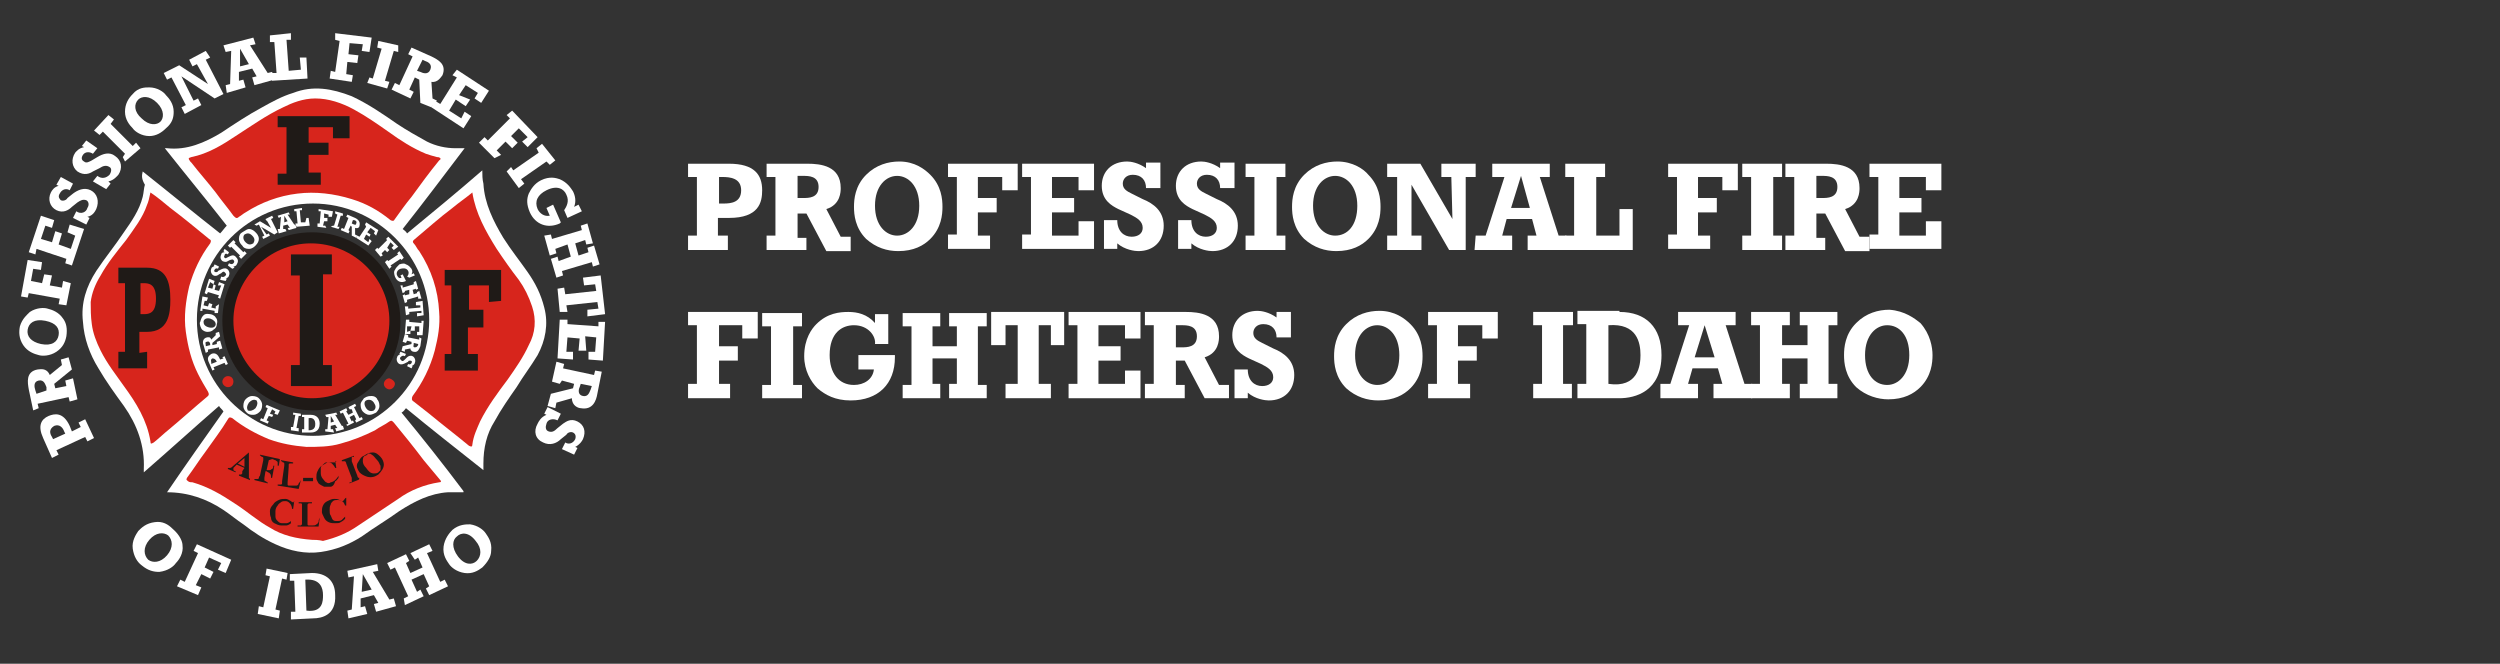 <?xml version="1.0" encoding="utf-8"?>
<!-- Generator: Adobe Illustrator 22.0.1, SVG Export Plug-In . SVG Version: 6.00 Build 0)  -->
<svg version="1.1" id="Layer_1" xmlns="http://www.w3.org/2000/svg" xmlns:xlink="http://www.w3.org/1999/xlink" x="0px" y="0px"
	 viewBox="0 0 226 60" style="enable-background:new 0 0 226 60;" xml:space="preserve">
<rect x="0" y="0" width="226" height="60" fill="#333333" stroke="none"/>
<style type="text/css">
	.st0{fill:#FFFFFF;}
	.st1{fill:#1F1A17;}
	.st2{fill:#D7251C;}
	.st3{enable-background:new    ;}
</style>
<g>
	<path class="st0" d="M12.9,15.5c2.4,1.9,4.7,3.8,7,5.6c0.2-0.2,0.4-0.5,0.6-0.7c-1.8-2.3-3.7-4.6-5.6-7c0.1,0,0.1,0,0.2,0
		c1.8,0.2,3.4-0.5,4.9-1.4c1.2-0.8,2.4-1.6,3.7-2.3c0.9-0.5,1.8-1,2.8-1.3C28.3,7.7,30,8,31.8,8.7c1.5,0.7,2.8,1.6,4.1,2.5
		c0.9,0.6,1.8,1.1,2.7,1.6c0.8,0.4,1.7,0.6,2.6,0.6c0.2,0,0.5,0,0.8,0c-1.9,2.5-3.7,4.9-5.6,7.3c0.1,0.1,0.3,0.2,0.4,0.4
		c2.3-1.9,4.5-3.7,6.8-5.7c0,0.4,0,0.8,0.1,1.2c0.1,1.8,0.9,3.4,1.8,4.9c0.7,1.1,1.5,2.1,2.2,3.1s1.2,2,1.5,3.2
		c0.4,1.5,0.1,3-0.6,4.3c-0.6,1-1.3,1.9-1.9,2.9c-0.7,1-1.4,2-2,3.1c-0.7,1.1-1,2.4-1,3.8c0,0.2,0,0.3,0,0.6c-2.4-1.9-4.7-3.7-7-5.6
		c-0.1,0.1-0.2,0.3-0.4,0.4c1.9,2.3,3.8,4.7,5.6,7.1v0.1c-0.5,0-0.9,0-1.4,0c-1.6,0.1-3,0.8-4.4,1.7c-1.1,0.8-2.3,1.5-3.4,2.3
		c-1.1,0.7-2.3,1.2-3.7,1.4c-1.4,0.2-2.8-0.1-4.1-0.7c-1.1-0.5-2-1.1-2.9-1.8c-0.6-0.4-1.2-0.9-1.8-1.3c-1.5-1-3.2-1.6-5.1-1.6
		c1.7-2.5,3.4-4.9,5.1-7.3c-0.1-0.2-0.3-0.3-0.4-0.5c-2.3,2-4.5,4-6.8,6c0-0.1,0-0.2,0-0.3c0.1-2.1-0.6-4-1.8-5.7
		c-0.8-1.1-1.6-2.2-2.3-3.4c-0.8-1.3-1.3-2.7-1.4-4.2c-0.2-1.7,0.3-3.2,1.2-4.6c0.8-1.2,1.7-2.3,2.5-3.5c0.7-1,1.4-2,1.7-3.2
		c0.1-0.4,0.1-0.8,0.2-1.1C12.8,16.2,12.8,15.9,12.9,15.5z M28.3,18.4c-5.8,0-10.5,4.7-10.5,10.5s4.7,10.5,10.5,10.5
		s10.5-4.7,10.5-10.5C38.8,23.2,34.1,18.4,28.3,18.4z"/>
	<path class="st1" d="M20.1,29c0-4.4,3.6-8,8.1-8c4.4,0,8,3.6,8,8.1c0,4.4-3.6,8-8,8C23.7,37,20.1,33.4,20.1,29z"/>
	<path class="st2" d="M35.7,34.7c0,0.2-0.2,0.5-0.5,0.5c-0.2,0-0.5-0.2-0.5-0.5c0-0.2,0.2-0.5,0.5-0.5
		C35.5,34.3,35.7,34.5,35.7,34.7z"/>
	<path class="st2" d="M20.6,35c-0.2,0-0.5-0.2-0.5-0.5c0-0.2,0.2-0.5,0.5-0.5s0.5,0.2,0.5,0.5S20.9,35,20.6,35z"/>
	<path class="st2" d="M28.2,48.8c-1.4-0.1-2.7-0.4-3.8-1.1c-1.1-0.6-2.1-1.5-3.2-2.2c-1.2-0.8-2.4-1.5-3.8-1.9c-0.1,0-0.3,0-0.4-0.1
		s-0.2-0.1-0.1-0.3c0.6-0.8,1.1-1.6,1.7-2.4c0.7-1,1.4-1.9,2-2.9c0.1-0.2,0.2-0.2,0.4-0.1c1,0.8,2.1,1.4,3.3,1.9
		c1.1,0.4,2.2,0.6,3.4,0.7c1,0,2.1,0,3.1-0.3c1.1-0.3,2.1-0.7,3.1-1.2c0.4-0.3,0.9-0.5,1.3-0.8c0.2-0.1,0.2-0.1,0.4,0.1
		c0.9,1.1,1.8,2.2,2.7,3.4c0.5,0.6,1,1.2,1.5,1.8c0.1,0.1,0.1,0.2-0.1,0.2c-1.3,0.2-2.6,0.7-3.7,1.5c-1.2,0.8-2.4,1.6-3.6,2.4
		c-1,0.7-2,1.1-3.2,1.4C28.8,48.8,28.4,48.8,28.2,48.8z"/>
	<path class="st2" d="M28.5,8.9c1.2,0,2.4,0.4,3.5,1c1.1,0.6,2.1,1.3,3.1,2c1.1,0.8,2.2,1.5,3.4,2c0.3,0.1,0.6,0.2,1,0.3
		c0.1,0,0.2,0,0.3,0.1s-0.1,0.2-0.1,0.2c-0.9,1.1-1.7,2.2-2.5,3.3c-0.5,0.6-1,1.3-1.5,2c-0.1,0.2-0.2,0.2-0.4,0.1
		c-1.1-0.9-2.2-1.5-3.5-1.9c-1.6-0.5-3.3-0.7-4.9-0.5c-1.7,0.2-3.3,0.8-4.7,1.7c-0.2,0.1-0.4,0.3-0.6,0.4c-0.2,0.2-0.3,0.1-0.5-0.1
		c-0.5-0.7-1.1-1.4-1.6-2.1c-0.7-0.9-1.5-1.8-2.2-2.7l-0.1-0.1c-0.2-0.3-0.2-0.3,0.1-0.4c1.5-0.3,2.8-1.1,4-1.9
		c1.4-0.9,2.8-1.9,4.3-2.6C26.4,9.3,27.4,8.9,28.5,8.9z"/>
	<path class="st2" d="M42.7,17.4c0.3,1.9,1.2,3.5,2.2,5.1c0.6,0.9,1.3,1.9,2,2.8c0.5,0.7,0.9,1.5,1.2,2.4c0.4,1.2,0.3,2.4-0.3,3.5
		c-0.5,1.1-1.2,2.1-1.9,3.1c-0.9,1.2-1.8,2.4-2.5,3.8c-0.3,0.7-0.6,1.3-0.7,2.1c0,0.2-0.1,0.2-0.3,0.1c-1.2-1-2.4-1.9-3.6-2.9
		c-0.5-0.4-0.9-0.7-1.4-1.1c-0.2-0.1-0.2-0.3-0.1-0.5c0.9-1.2,1.6-2.6,2-4.1c0.3-1.2,0.5-2.3,0.4-3.5c-0.1-2-0.7-3.8-1.8-5.5
		c-0.2-0.2-0.3-0.5-0.5-0.7c-0.1-0.1-0.1-0.2,0-0.3c1.2-1,2.3-2,3.5-2.9C41.5,18.3,42.1,17.9,42.7,17.4z"/>
	<path class="st2" d="M13.6,17.4c0.6,0.4,1.2,0.9,1.8,1.4c1.2,0.9,2.4,1.9,3.5,2.8c0.2,0.1,0.2,0.2,0.1,0.4
		c-0.9,1.2-1.5,2.5-1.9,3.9c-0.3,1.3-0.5,2.7-0.3,4.1s0.5,2.6,1.1,3.8c0.3,0.6,0.6,1.1,0.9,1.6c0.1,0.2,0.1,0.3,0,0.4
		c-1.2,1-2.3,2-3.5,3c-0.5,0.4-0.9,0.8-1.4,1.2c-0.2,0.1-0.3,0.2-0.3-0.1c-0.3-1.9-1.3-3.5-2.4-5c-0.7-1-1.5-2-2.1-3.2
		c-0.4-0.8-0.7-1.6-0.8-2.4c-0.1-0.7-0.1-1.4-0.1-2c0.1-0.8,0.4-1.6,0.9-2.4c0.6-1.1,1.5-2.2,2.3-3.2c0.7-1,1.5-2,1.9-3.2
		C13.4,18.3,13.5,17.9,13.6,17.4z"/>
	<path class="st2" d="M21.1,29c0-3.8,3.2-7,7-7c3.9,0,7.1,3.2,7.1,7c0,3.9-3.2,7-7,7S21.1,32.8,21.1,29z"/>
	<path class="st1" d="M26.3,33h0.8v-8.1h-0.8V23H30v1.8h-0.8V33H30v1.9h-3.7V33z"/>
	<g>
		<g>
			<path class="st0" d="M7.1,38.2l0.6-0.3l0.8,1.7l-0.6,0.3l-0.2-0.4l-2.6,1.2l0.2,0.4l-0.6,0.3l-0.8-1.8c-0.5-1.1-0.2-1.7,0.5-2
				c0.5-0.2,1.3-0.4,1.9,0.9L6.5,39l0.8-0.4L7.1,38.2z M5.9,39.2L5.8,39c-0.1-0.3-0.4-0.7-0.9-0.5c-0.5,0.3-0.4,0.7-0.2,1l0.1,0.2
				L5.9,39.2z"/>
			<path class="st0" d="M5.9,34.4l0.7-0.2L7,36.1l-0.7,0.2l-0.1-0.4l-2.8,0.6l0.1,0.4L3,37.1l-0.4-1.9c-0.1-0.6-0.3-1.6,0.8-1.8
				c0.2,0,0.8-0.2,1.1,0.5L5.6,33l-0.1-0.5l0.7-0.2l0.3,1.1l-1.6,1.3L5,35.1l1-0.2L5.9,34.4z M4.2,35.3V35c-0.1-0.2-0.2-0.7-0.7-0.6
				C3,34.5,3.1,35,3.2,35.3l0.1,0.3L4.2,35.3z"/>
			<path class="st0" d="M37.4,8.3l-0.3,0.6l-1.7-0.8l0.3-0.6l0.4,0.2l1.2-2.6l-0.4-0.2l0.3-0.6L39,5.1c0.6,0.3,1.4,0.7,1,1.7
				c-0.1,0.1-0.4,0.7-1,0.6l0.1,1.5l0.4,0.2L39,9.7l-1-0.4l-0.1-2.1L37.5,7L37,8.1L37.4,8.3z M37.7,6.4L38,6.5
				c0.2,0.1,0.7,0.3,0.9-0.2s-0.2-0.7-0.5-0.8l-0.2-0.1L37.7,6.4z"/>
			<path class="st0" d="M6.4,25.6l-0.4,2l-0.7-0.1L5.4,27l-2.8-0.5l-0.1,0.4l-0.6-0.1l0.6-3.3l1.3,0.2l-0.1,0.7L3,24.3l-0.2,1.1
				l1,0.2L4,24.8l0.7,0.1l-0.2,0.9L5.6,26l0.1-0.6L6.4,25.6z"/>
			<path class="st0" d="M31.8,7.4l-2-0.3l0.1-0.7l0.4,0.1l0.4-2.8l-0.4-0.1V3l3.3,0.4l-0.2,1.3l-0.7-0.1L32.8,4l-1.2-0.1l-0.1,1
				L32.4,5l-0.1,0.7l-0.9-0.1l-0.1,1.1l0.6,0.1L31.8,7.4z"/>
			<path class="st0" d="M6.1,21l0.2-0.7l1.3,0.4L6.5,24l-0.6-0.2L6,23.4l-2.7-0.9L3.2,23l-0.6-0.2l1.1-3.3l1.2,0.4l-0.2,0.7
				l-0.6-0.2l-0.4,1.2l1,0.3l0.3-1l0.6,0.2l-0.3,1l1.1,0.4l0.4-1.2L6.1,21z"/>
			<path class="st0" d="M42,10.1l0.6,0.4l-0.7,1.1L39,9.7l0.3-0.6l0.5,0.3L41.3,7l-0.4-0.2l0.4-0.5l2.9,1.9l-0.7,1.1l-0.6-0.4
				l0.3-0.5l-1.1-0.7l-0.6,0.9l1,0.4l-0.4,0.6L41.2,9l-0.6,1l1.1,0.7L42,10.1z"/>
			<path class="st0" d="M8.4,16.4l0.4-0.5c0.4,0.3,0.8,0.2,1.1-0.1c0.2-0.3,0.2-0.6,0-0.7C9.6,14.9,9.3,15,9,15.2l-0.6,0.3
				c-0.3,0.2-0.8,0.4-1.4,0c-0.5-0.4-0.6-1.1-0.2-1.7c0.1-0.1,0.3-0.4,0.8-0.5l-0.2-0.1l0.4-0.5l1,0.7l-0.4,0.5
				c-0.3-0.2-0.7-0.2-0.9,0.1c-0.2,0.3-0.1,0.5,0.1,0.6c0.2,0.2,0.5,0,0.7-0.1l0.5-0.3c0.5-0.3,1.1-0.5,1.6-0.1
				c0.6,0.4,0.7,1.1,0.3,1.7c-0.1,0.1-0.4,0.5-0.9,0.6l0.2,0.2l-0.4,0.5L8.4,16.4z"/>
			<path class="st0" d="M6.6,19.7l0.3-0.6c0.4,0.3,0.9,0.1,1-0.3c0.2-0.3,0.1-0.6-0.1-0.7c-0.3-0.1-0.5,0-0.8,0.2l-0.5,0.4
				C6.2,19,5.7,19.3,5.1,19s-0.8-1-0.5-1.6c0.1-0.2,0.3-0.5,0.7-0.6l-0.2-0.1L5.5,16l1.1,0.6l-0.3,0.6C6,17,5.6,17.1,5.4,17.5
				c-0.2,0.3,0,0.5,0.1,0.6c0.2,0.1,0.5,0,0.6-0.2l0.5-0.4c0.4-0.3,1-0.6,1.6-0.3c0.6,0.3,0.8,1,0.5,1.7c-0.1,0.2-0.3,0.6-0.8,0.7
				l0.2,0.1l-0.3,0.6L6.6,19.7z"/>
			<path class="st0" d="M11.1,14.2l0.2-0.3l-2-2L9,12.2l-0.5-0.4l1.3-1.4l0.5,0.4L10,11.2l2,2l0.3-0.3l0.4,0.5l-1.4,1.2L11.1,14.2z"
				/>
			<path class="st0" d="M33.4,7l0.3,0.1l0.8-2.7l-0.4-0.1l0.1-0.6L36,4.1v0.6l-0.4-0.1l-0.8,2.7l0.4,0.1L35,8l-1.8-0.5L33.4,7z"/>
			<path class="st0" d="M44.7,14.3l-1.4-1.4l0.5-0.5l0.3,0.3l2-2l-0.3-0.3l0.5-0.4l2.3,2.4l-0.9,0.9l-0.5-0.5l0.5-0.4l-0.8-0.8
				l-0.7,0.7l0.6,0.6l-0.5,0.5l-0.6-0.6l-0.8,0.8l0.4,0.4L44.7,14.3z"/>
			<path class="st0" d="M46.2,15.1l0.2,0.3l2.3-1.6l-0.2-0.4L49,13l1.2,1.5l-0.5,0.4l-0.3-0.3l-2.3,1.6l0.3,0.4L46.9,17l-1.1-1.5
				L46.2,15.1z"/>
			<path class="st0" d="M13.5,7.9c0.7,0,1.3,0.4,1.5,0.7c0.3,0.3,0.7,0.8,0.7,1.5c0,0.5-0.1,1-0.7,1.5c-0.4,0.4-0.9,0.7-1.5,0.7
				c-0.7,0-1.3-0.4-1.5-0.7c-0.3-0.3-0.7-0.8-0.7-1.5s0.3-1.2,0.7-1.6C12.5,7.9,13.1,7.9,13.5,7.9z M14.2,9.3
				c-0.7-0.7-1.4-0.6-1.7-0.3c-0.4,0.4-0.4,1.1,0.3,1.7c0.7,0.7,1.4,0.6,1.7,0.3S14.9,10,14.2,9.3z"/>
			<path class="st0" d="M2.7,28.2c0.6-0.4,1.3-0.4,1.6-0.3c0.4,0.1,1,0.3,1.4,0.9C6,29.2,6.1,29.7,6,30.4c-0.1,0.5-0.3,1-0.9,1.4
				c-0.6,0.4-1.3,0.4-1.6,0.3c-0.4-0.1-1-0.3-1.4-0.9S1.7,30,1.8,29.5C2,28.8,2.5,28.4,2.7,28.2z M4.1,29c-1-0.2-1.5,0.2-1.6,0.8
				s0.3,1.1,1.2,1.3c1,0.2,1.5-0.2,1.6-0.8C5.4,29.7,5.1,29.2,4.1,29z"/>
			<path class="st0" d="M17.5,9.1l0.4-0.2l0.3,0.6l-1.5,0.8l-0.3-0.6l0.4-0.2L15.5,7l-0.4,0.2l-0.3-0.6l1.4-0.7l2.6,1.7l-1-1.8
				L17.4,6l-0.3-0.6l1.5-0.8L19,5.2l-0.4,0.2l1.6,3.1l-0.8,0.4l-3-2L17.5,9.1z"/>
			<path class="st0" d="M20.4,7.7l0.4-0.1l0.1-3l-0.5,0.1l-0.2-0.6l2.7-0.7L23.1,4l-0.5,0.1l1.6,2.5l0.4-0.1l0.2,0.7L23,7.7L22.8,7
				l0.4-0.1l-0.4-0.7l-1.2,0.3v0.8L22,7.2l0.2,0.7l-1.7,0.5L20.4,7.7z M22.5,5.8l-0.8-1.4V6L22.5,5.8z"/>
			<path class="st0" d="M27.1,5.2h0.6l0.1,1.9l-3.2,0.2l-0.1-0.7H25l-0.2-2.8h-0.4V3.2L26.3,3v0.6h-0.4l0.2,2.8l1.1-0.1L27.1,5.2z"
				/>
			<path class="st0" d="M51.2,17.6c-0.2-0.5-0.8-0.9-1.8-0.4c-0.8,0.4-1.1,1-0.8,1.7c0.2,0.4,0.6,0.7,1.1,0.6l-0.3-0.7l0.6-0.3
				l0.7,1.6l-0.1,0.1c-1.1,0.5-2.2,0.1-2.7-1c-0.3-0.7-0.3-1.2-0.1-1.7c0.2-0.4,0.5-0.9,1.1-1.2c0.8-0.4,1.4-0.2,1.7-0.1
				c0.7,0.3,1,0.8,1.2,1.1c0.2,0.4,0.3,0.9,0.1,1.4l0.4-0.2l0.3,0.6l-1.3,0.6L51,19C51.2,18.7,51.5,18.2,51.2,17.6z"/>
			<path class="st0" d="M49.8,21.2l0.1,0.4l2.7-0.8l-0.1-0.4l0.6-0.2l0.5,1.8L53,22.1l-0.1-0.4L52,22l0.3,1.1l0.9-0.3l-0.1-0.4
				l0.6-0.2l0.5,1.7l-0.6,0.2l-0.1-0.4l-2.7,0.8l0.1,0.4l-0.6,0.2l-0.5-1.7l0.6-0.2l0.1,0.4l1.1-0.4l-0.3-1.1l-1.1,0.4l0.1,0.4
				l-0.6,0.2l-0.5-1.8L49.8,21.2z"/>
			<path class="st0" d="M50.6,28.2l-0.2-2.1L51,26l0.1,0.6l2.8-0.3l-0.1-0.6l-1,0.1l-0.1-0.7l1.6-0.2l0.4,3.5l-1.6,0.2V28l1-0.1
				L54,27.3l-2.8,0.3l0.1,0.6L50.6,28.2z"/>
			<path class="st0" d="M51.8,31.8v0.7l-1.4-0.1l0.2-3.5h0.7v0.4l2.8,0.2v-0.4h0.6l-0.2,3.5l-1.3-0.1v-0.7h0.6l0.1-1.3l-1-0.1
				l0.1,1.3h-0.7l0.1-1.1l-1.1-0.1l-0.1,1.3C51.2,31.8,51.8,31.8,51.8,31.8z"/>
			<path class="st0" d="M50.6,34.7l-0.7-0.2l0.4-1.8l0.7,0.2l-0.1,0.4l2.8,0.6l0.1-0.4l0.6,0.1l-0.4,2c-0.1,0.6-0.4,1.5-1.5,1.3
				c-0.2,0-0.8-0.2-0.8-0.9l-1.4,0.4l-0.1,0.5l-0.7-0.2l0.3-1.1l2-0.5l0.1-0.4l-1.1-0.3L50.6,34.7z M52.5,34.7L52.4,35
				c-0.1,0.2-0.2,0.7,0.3,0.8s0.6-0.4,0.7-0.6l0.1-0.3L52.5,34.7z"/>
			<path class="st0" d="M50.7,37.4L50.4,38c-0.4-0.2-0.9-0.1-1,0.3c-0.1,0.3-0.1,0.6,0.2,0.7c0.3,0.1,0.5,0,0.8-0.3l0.5-0.4
				c0.3-0.2,0.7-0.5,1.3-0.2s0.8,0.9,0.5,1.6c-0.1,0.2-0.3,0.5-0.7,0.7l0.2,0.1l-0.3,0.6l-1.1-0.5l0.3-0.6c0.3,0.2,0.7,0.1,0.9-0.3
				c0.1-0.3,0-0.5-0.2-0.6s-0.5,0-0.6,0.2l-0.5,0.4c-0.4,0.4-1,0.6-1.6,0.3c-0.7-0.3-0.9-1-0.5-1.7c0.1-0.2,0.3-0.6,0.8-0.8
				l-0.2-0.1l0.3-0.6L50.7,37.4z"/>
		</g>
		<g>
			<path class="st0" d="M16.5,49.3c0.1,0.7-0.3,1.3-0.6,1.6c-0.2,0.3-0.7,0.7-1.5,0.8c-0.5,0-1-0.1-1.6-0.6
				c-0.4-0.3-0.7-0.8-0.8-1.5s0.3-1.3,0.5-1.6c0.3-0.3,0.7-0.7,1.5-0.8c0.7-0.1,1.2,0.2,1.6,0.6C16.3,48.4,16.5,49,16.5,49.3z
				 M15.1,50.2c0.6-0.7,0.5-1.4,0.1-1.8c-0.4-0.3-1.1-0.3-1.7,0.4c-0.6,0.7-0.5,1.4-0.1,1.8C13.8,50.9,14.5,50.9,15.1,50.2z"/>
			<path class="st0" d="M17.9,53.8L16,53l0.3-0.6l0.4,0.2l1.2-2.6l-0.4-0.2l0.3-0.6l3.1,1.4l-0.5,1.2l-0.7-0.3l0.3-0.6l-1.1-0.5
				l-0.4,0.9l0.8,0.4L19,52.3l-0.8-0.4l-0.5,1l0.5,0.2L17.9,53.8z"/>
			<path class="st0" d="M23.4,54.8l0.4,0.1l0.6-2.8L24,52l0.1-0.6l1.9,0.4l-0.1,0.6l-0.4-0.1l-0.6,2.8l0.4,0.1l-0.1,0.7l-1.9-0.4
				L23.4,54.8z"/>
			<path class="st0" d="M28.2,51.8c1.3,0,2.1,0.7,2.1,2c0.1,1.8-1.2,2.1-2,2.1l-2,0.1v-0.7h0.4l-0.1-2.8h-0.4v-0.6L28.2,51.8z
				 M29.2,53.8c0-0.6-0.2-1.5-1.6-1.4l0.1,2.8C29.2,55.4,29.2,54.3,29.2,53.8z"/>
			<path class="st0" d="M31.4,55.2l0.4-0.1l0.2-3l-0.5,0.1l-0.1-0.6l2.7-0.6l0.1,0.6l-0.5,0.1l1.5,2.5l0.4-0.1l0.2,0.7L34,55.3
				l-0.2-0.7l0.4-0.1l-0.4-0.7l-1.2,0.3v0.8l0.4-0.1l0.2,0.7l-1.7,0.4L31.4,55.2z M33.6,53.3l-0.8-1.4l-0.1,1.6L33.6,53.3z"/>
			<path class="st0" d="M36.5,54.1l0.4-0.2l-1.2-2.6l-0.4,0.2L35,50.9l1.7-0.8l0.3,0.6l-0.3,0.2l0.4,0.9l1.1-0.5l-0.4-0.9l-0.3,0.2
				L37.1,50l1.7-0.8l0.3,0.6L38.6,50l1.2,2.6l0.4-0.2l0.3,0.6l-1.7,0.8l-0.3-0.6l0.3-0.2l-0.5-1.1l-1.1,0.5l0.5,1.1l0.3-0.2l0.3,0.6
				l-1.7,0.8L36.5,54.1z"/>
			<path class="st0" d="M42.5,47.4c0.7,0.1,1.2,0.5,1.4,0.8s0.6,0.8,0.5,1.6c0,0.5-0.3,1-0.8,1.5c-0.4,0.3-0.9,0.6-1.6,0.5
				c-0.7-0.1-1.2-0.5-1.4-0.8s-0.6-0.8-0.5-1.6c0.1-0.7,0.5-1.2,0.8-1.5C41.5,47.4,42.1,47.4,42.5,47.4z M43,48.9
				c-0.6-0.8-1.3-0.8-1.7-0.4c-0.4,0.3-0.5,1,0.1,1.8s1.3,0.8,1.7,0.4C43.5,50.3,43.6,49.6,43,48.9z"/>
		</g>
	</g>
	<g>
		<g>
			<g>
				<path class="st0" d="M20.1,32.3l0.2-0.1l0.3,0.7L20.4,33l-0.1-0.2l-1,0.4l0.1,0.2l-0.2,0.1l-0.3-0.7c-0.2-0.4-0.1-0.6,0.2-0.8
					c0.2-0.1,0.5-0.1,0.7,0.3l0.1,0.2l0.3-0.1L20.1,32.3z M19.6,32.7L19.6,32.7c-0.1-0.2-0.2-0.3-0.4-0.3c-0.2,0.1-0.1,0.3-0.1,0.4
					v0.1L19.6,32.7z"/>
				<path class="st0" d="M19.6,30.9l0.3-0.1l0.2,0.7l-0.3,0.1v-0.2l-1,0.2v0.2l-0.2,0.1l-0.2-0.7c-0.1-0.2-0.1-0.6,0.3-0.7
					c0.1,0,0.3-0.1,0.4,0.2l0.4-0.4v-0.2l0.3-0.1l0.1,0.4L19.2,31v0.2l0.4-0.1V30.9z M19,31.2v-0.1c0-0.1-0.1-0.3-0.3-0.2
					c-0.2,0-0.1,0.2-0.1,0.3v0.1L19,31.2z"/>
				<path class="st0" d="M31.6,20.9l-0.1,0.2l-0.7-0.3l0.1-0.2l0.2,0.1l0.4-1l-0.2-0.1l0.1-0.2l0.7,0.3c0.2,0.1,0.5,0.3,0.4,0.7
					c0,0.1-0.1,0.3-0.4,0.2v0.6l0.2,0.1l-0.1,0.2l-0.4-0.2v-0.8l-0.1-0.1l-0.2,0.4L31.6,20.9z M31.8,20.2L31.8,20.2
					c0.2,0.1,0.4,0.2,0.4,0c0.1-0.2-0.1-0.3-0.2-0.3h-0.1L31.8,20.2z"/>
				<path class="st0" d="M19.8,27.5l-0.1,0.8h-0.3v-0.2l-1.1-0.2v0.2h-0.2l0.2-1.3l0.5,0.1l-0.1,0.3h-0.2l-0.1,0.4l0.4,0.1l0.1-0.3
					l0.3,0.1l-0.1,0.3l0.4,0.1v-0.2L19.8,27.5z"/>
				<path class="st0" d="M29.5,20.6l-0.8-0.1v-0.3h0.2l0.1-1.1h-0.2v-0.2l1.3,0.2L30,19.6h-0.3v-0.2l-0.4-0.1v0.4h0.3V20h-0.3
					l-0.1,0.4h0.2L29.5,20.6z"/>
				<path class="st0" d="M19.7,25.8l0.1-0.3l0.5,0.2L19.9,27l-0.2-0.1l0.1-0.2l-1-0.3l-0.1,0.2l-0.2-0.1l0.4-1.3l0.5,0.2l-0.1,0.3
					L19,25.5L18.8,26l0.4,0.1l0.1-0.4l0.2,0.1l-0.1,0.4l0.4,0.1l0.2-0.5L19.7,25.8z"/>
				<path class="st0" d="M33.4,21.6l0.2,0.2l-0.3,0.4l-1.1-0.7l0.1-0.2l0.2,0.1l0.6-0.9L33,20.3l0.1-0.2l1.1,0.7L34,21.3l-0.2-0.2
					l0.1-0.2l-0.4-0.3L33.2,21l0.3,0.2l-0.1,0.2l-0.3-0.2l-0.2,0.4l0.4,0.3L33.4,21.6z"/>
				<path class="st0" d="M20.6,24l0.1-0.2c0.2,0.1,0.3,0.1,0.4,0s0.1-0.2,0-0.3c-0.1-0.1-0.2,0-0.3,0l-0.2,0.1
					c-0.1,0.1-0.3,0.1-0.5,0c-0.2-0.2-0.2-0.4-0.1-0.6c0-0.1,0.1-0.2,0.3-0.2l-0.1-0.1l0.1-0.2l0.4,0.3L20.6,23
					c-0.1-0.1-0.3-0.1-0.3,0.1c-0.1,0.1,0,0.2,0,0.2c0.1,0.1,0.2,0,0.2,0l0.2-0.1c0.2-0.1,0.4-0.2,0.6,0s0.3,0.4,0.1,0.7
					c0,0.1-0.2,0.2-0.3,0.2l0.1,0.1L21,24.3L20.6,24z"/>
				<path class="st0" d="M19.9,25.3L20,25c0.2,0.1,0.3,0,0.4-0.1s0-0.2-0.1-0.3c-0.1-0.1-0.2,0-0.3,0.1l-0.2,0.1
					c-0.1,0.1-0.3,0.2-0.5,0.1s-0.3-0.4-0.2-0.6c0-0.1,0.1-0.2,0.3-0.2h-0.1l0.1-0.2l0.4,0.2l-0.1,0.2c-0.1-0.1-0.3,0-0.3,0.1
					c-0.1,0.1,0,0.2,0.1,0.2s0.2,0,0.2-0.1l0.2-0.1c0.2-0.1,0.4-0.2,0.6-0.1s0.3,0.4,0.2,0.6c0,0.1-0.1,0.2-0.3,0.3h0.1l-0.1,0.2
					L19.9,25.3z"/>
				<path class="st0" d="M21.6,23.2l0.1-0.1l-0.8-0.8l-0.1,0.1l-0.2-0.2l0.5-0.5l0.2,0.2L21.2,22l0.8,0.8l0.1-0.1l0.2,0.2l-0.5,0.5
					L21.6,23.2z"/>
				<path class="st0" d="M30.1,20.4h0.1l0.3-1l-0.2-0.1v-0.2l0.7,0.2v0.2h-0.2l-0.3,1h0.2l-0.1,0.2l-0.7-0.2L30.1,20.4z"/>
				<path class="st0" d="M34.4,23.2l-0.5-0.6l0.2-0.2l0.1,0.1l0.8-0.8l-0.1-0.1l0.2-0.2l0.9,0.9l-0.4,0.3l-0.2-0.2l0.2-0.2l-0.3-0.3
					L35,22.4l0.2,0.2L35,22.8l-0.2-0.2l-0.3,0.3l0.1,0.2L34.4,23.2z"/>
				<path class="st0" d="M35,23.5l0.1,0.1L36,23l-0.1-0.1l0.2-0.2l0.4,0.6l-0.2,0.2l-0.1-0.1L35.3,24l0.1,0.1l-0.2,0.2l-0.4-0.6
					L35,23.5z"/>
				<path class="st0" d="M22.5,20.7c0.3,0,0.5,0.2,0.6,0.3c0.1,0.1,0.3,0.3,0.3,0.6c0,0.2-0.1,0.4-0.3,0.6c-0.1,0.1-0.3,0.3-0.6,0.3
					c-0.3,0-0.5-0.1-0.6-0.3c-0.1-0.1-0.3-0.3-0.3-0.6c0-0.3,0.1-0.5,0.3-0.6C22.2,20.8,22.4,20.7,22.5,20.7z M22.8,21.3
					c-0.3-0.3-0.5-0.2-0.7-0.1c-0.1,0.1-0.2,0.4,0.1,0.7c0.3,0.3,0.5,0.2,0.7,0.1C23,21.8,23.1,21.6,22.8,21.3z"/>
				<path class="st0" d="M18.4,28.5c0.2-0.2,0.5-0.1,0.6-0.1s0.4,0.1,0.5,0.3c0.1,0.1,0.2,0.3,0.1,0.6c0,0.2-0.1,0.4-0.3,0.5
					C19.1,30,18.9,30,18.7,30c-0.1,0-0.4-0.1-0.5-0.3c-0.1-0.2-0.2-0.5-0.1-0.6C18.2,28.7,18.3,28.6,18.4,28.5z M19,28.8
					c-0.4-0.1-0.6,0.1-0.6,0.3c0,0.2,0.1,0.4,0.5,0.5s0.6-0.1,0.6-0.3S19.3,28.9,19,28.8z"/>
				<path class="st0" d="M24.1,21.2l0.2-0.1l0.1,0.2l-0.6,0.3l-0.1-0.2l0.2-0.1l-0.5-1l-0.2,0.1L23,20.3l0.5-0.3l1,0.6l-0.4-0.7V20
					L24,19.8l0.6-0.3l0.1,0.2l-0.2,0.1l0.6,1.2l-0.3,0.2l-1.2-0.7L24.1,21.2z"/>
				<path class="st0" d="M25.1,20.7h0.2l0.1-1.1l-0.2,0.1l-0.1-0.2l1-0.3l0.1,0.2H26l0.6,0.9h0.1l0.1,0.3l-0.7,0.2L26,20.6h0.2
					L26,20.3l-0.4,0.1v0.3h0.2l0.1,0.2l-0.7,0.2L25.1,20.7z M26,20l-0.3-0.5v0.6L26,20z"/>
				<path class="st0" d="M27.7,19.7h0.2l0.1,0.7l-1.2,0.1l-0.1-0.3h0.2l-0.1-1.1h-0.2v-0.2l0.7-0.1V19h-0.2l0.1,1.1h0.4L27.7,19.7z"
					/>
				<path class="st0" d="M36.9,24.5c-0.1-0.2-0.3-0.3-0.7-0.2c-0.3,0.1-0.4,0.4-0.3,0.6c0.1,0.2,0.2,0.3,0.4,0.2l-0.1-0.2l0.2-0.1
					l0.3,0.6l0,0c-0.4,0.2-0.8,0.1-1-0.4c-0.1-0.3-0.1-0.5,0-0.6c0.1-0.2,0.2-0.3,0.4-0.5c0.3-0.1,0.5-0.1,0.6,0
					c0.3,0.1,0.4,0.3,0.5,0.4c0.1,0.2,0.1,0.3,0,0.5l0.2-0.1l0.1,0.2L37,25.1L36.8,25C36.9,24.9,37,24.7,36.9,24.5z"/>
				<path class="st0" d="M36.4,25.8V26l1-0.3v-0.2l0.2-0.1l0.2,0.7l-0.2,0.1v-0.1l-0.3,0.1l0.1,0.4l0.3-0.1v-0.1l0.2-0.1l0.2,0.7
					h-0.3v-0.2l-1,0.3v0.2l-0.2,0.1l-0.2-0.7l0.2-0.1v0.1l0.4-0.1v-0.4l-0.4,0.1v0.1l-0.2,0.1l-0.2-0.7H36.4z"/>
				<path class="st0" d="M36.7,28.5l-0.1-0.8h0.3v0.2l1.1-0.1v-0.2h-0.4v-0.3l0.6-0.1l0.1,1.3l-0.6,0.1v-0.3h0.4v-0.2L37,28.2v0.2
					L36.7,28.5z"/>
				<path class="st0" d="M37.1,29.9v0.3h-0.5l0.1-1.3H37v0.2l1.1,0.1V29h0.2l-0.1,1.3h-0.5V30h0.2v-0.5h-0.4v0.4H37.1l0.1-0.4h-0.4
					V30L37.1,29.9z"/>
				<path class="st0" d="M36.7,31l-0.3-0.1l0.2-0.7l0.3,0.1v0.2l1,0.2v-0.2l0.2,0.1L38,31.3c-0.1,0.2-0.2,0.6-0.6,0.5
					c-0.1,0-0.3-0.1-0.3-0.3l-0.5,0.1v0.2l-0.3-0.1l0.1-0.4l0.8-0.2v-0.2l-0.4-0.1L36.7,31z M37.4,31v0.1c0,0.1-0.1,0.3,0.1,0.3
					c0.2,0,0.2-0.1,0.3-0.2v-0.1L37.4,31z"/>
				<path class="st0" d="M36.7,32l-0.1,0.2c-0.2-0.1-0.3,0-0.4,0.1c-0.1,0.1,0,0.2,0.1,0.3s0.2,0,0.3-0.1l0.2-0.2
					c0.1-0.1,0.3-0.2,0.5-0.1c0.2,0.1,0.3,0.4,0.2,0.6c0,0.1-0.1,0.2-0.3,0.3h0.1l-0.1,0.2l-0.4-0.2l0.1-0.2c0.1,0.1,0.3,0,0.3-0.1
					c0.1-0.1,0-0.2-0.1-0.2s-0.2,0-0.2,0.1l-0.2,0.1c-0.2,0.1-0.4,0.2-0.6,0.1c-0.2-0.1-0.3-0.4-0.2-0.6c0-0.1,0.1-0.2,0.3-0.3h-0.1
					l0.1-0.2L36.7,32z"/>
			</g>
			<g>
				<path class="st0" d="M23.7,36.6c0,0.3-0.1,0.5-0.2,0.6s-0.3,0.3-0.6,0.3c-0.2,0-0.4,0-0.6-0.2C22.2,37.2,22,37,22,36.7
					s0.1-0.5,0.2-0.6s0.3-0.3,0.6-0.3c0.3,0,0.5,0.1,0.6,0.2C23.6,36.2,23.7,36.4,23.7,36.6z M23.1,36.9c0.2-0.3,0.2-0.5,0.1-0.7
					c-0.2-0.1-0.4-0.1-0.7,0.2c-0.2,0.3-0.2,0.5-0.1,0.7C22.6,37.2,22.9,37.1,23.1,36.9z"/>
				<path class="st0" d="M24.2,38.3L23.5,38l0.1-0.2l0.2,0.1l0.4-1L24,36.8l0.1-0.2l1.2,0.5l-0.2,0.4l-0.3-0.1l0.1-0.2L24.6,37
					l-0.2,0.4l0.3,0.1l-0.1,0.2l-0.3-0.1L24.1,38l0.2,0.1L24.2,38.3z"/>
				<path class="st0" d="M26.3,38.6h0.2l0.2-1.1h-0.2v-0.2l0.7,0.1v0.2H27l-0.2,1.1H27V39l-0.7-0.1V38.6z"/>
				<path class="st0" d="M28.1,37.5c0.5,0,0.8,0.3,0.8,0.8c0,0.7-0.5,0.8-0.8,0.8h-0.8v-0.3h0.2v-1.1h-0.2v-0.2H28.1z M28.5,38.3
					c0-0.2-0.1-0.6-0.6-0.5v1.1C28.5,38.9,28.5,38.5,28.5,38.3z"/>
				<path class="st0" d="M29.4,38.8h0.2l0.1-1.1h-0.2l-0.1-0.2l1-0.2l0.1,0.2h-0.2l0.6,1H31l0.1,0.3L30.4,39l-0.1-0.3h0.2l-0.2-0.3
					l-0.4,0.1v0.3h0.2l0.1,0.3L29.4,39V38.8z M30.2,38.1l-0.3-0.5v0.6L30.2,38.1z"/>
				<path class="st0" d="M31.3,38.4l0.2-0.1l-0.5-1l-0.2,0.1l-0.1-0.2l0.6-0.3l0.1,0.2l-0.1,0.1l0.2,0.3l0.4-0.2L31.8,37h-0.2
					l-0.1-0.2l0.6-0.3l0.1,0.2L32,36.8l0.5,1l0.2-0.1l0.1,0.2l-0.6,0.3L32.1,38l0.1-0.1L32,37.5l-0.4,0.2l0.2,0.4l0.1-0.1l0.1,0.2
					l-0.6,0.3L31.3,38.4z"/>
				<path class="st0" d="M33.6,35.8c0.3,0,0.5,0.2,0.5,0.3c0.1,0.1,0.2,0.3,0.2,0.6c0,0.2-0.1,0.4-0.3,0.6c-0.2,0.1-0.4,0.2-0.6,0.2
					c-0.3,0-0.5-0.2-0.6-0.3s-0.2-0.3-0.2-0.6s0.2-0.4,0.3-0.6C33.2,35.8,33.4,35.8,33.6,35.8z M33.8,36.4c-0.2-0.3-0.5-0.3-0.7-0.2
					s-0.2,0.4,0,0.7s0.5,0.3,0.7,0.2C34,36.9,34,36.7,33.8,36.4z"/>
			</g>
		</g>
	</g>
	<polygon class="st1" points="45.3,27.2 45.3,24.4 40.2,24.4 40.2,25.8 40.8,25.8 40.8,32 40.2,32 40.2,33.5 43.2,33.5 43.2,32 
		42.3,32 42.3,29.6 43.7,29.6 43.7,28 42.4,28 42.4,25.8 44.2,25.8 44.2,27.3 	"/>
	<g>
		<g>
			<path class="st1" d="M13.3,31.8v1.5h-2.6v-1.5h0.6v-6.2h-0.6v-1.4h2.6c1.7,0,2.1,1.2,2.1,2.9c0,1.3-0.2,2.9-2.1,2.9h-0.7v1.9
				L13.3,31.8L13.3,31.8z M12.7,28.4H13c0.5,0,1.1-0.1,1.1-1.4s-0.6-1.4-1.1-1.4h-0.3V28.4z"/>
		</g>
	</g>
	<polygon class="st1" points="25.1,16.7 25.1,15.7 25.9,15.7 25.9,11.5 25.1,11.5 25.1,10.5 31.6,10.5 31.6,12.5 30.1,12.5 
		30.1,11.5 27.9,11.5 27.9,12.9 29.7,12.9 29.7,14 27.9,14 27.9,15.6 29,15.6 29,16.7 	"/>
	<g>
		<path class="st1" d="M28.9,46.8l-0.1,0.8h-1.9v-0.1H27c0.1,0,0.1,0,0.2,0c0,0,0,0,0.1-0.1c0,0,0-0.1,0-0.2v-1.4c0-0.1,0-0.2,0-0.2
			s0-0.1-0.1-0.1h-0.1H27v-0.1h1.2v0.1h-0.1c-0.1,0-0.1,0-0.2,0c0,0,0,0-0.1,0.1c0,0,0,0.1,0,0.2v1.4c0,0.1,0,0.2,0,0.2
			s0,0.1,0.1,0.1c0,0,0.1,0,0.2,0h0.2c0.1,0,0.2,0,0.3-0.1c0.1,0,0.1-0.1,0.2-0.2C28.8,47.1,28.8,47,28.9,46.8L28.9,46.8z"/>
		<path class="st1" d="M31.3,45v0.7h-0.1c-0.1-0.2-0.1-0.3-0.3-0.4c-0.1-0.1-0.3-0.1-0.4-0.1s-0.3,0-0.4,0.1s-0.2,0.2-0.2,0.3
			c-0.1,0.2-0.1,0.3-0.1,0.5s0,0.4,0.1,0.5c0.1,0.2,0.1,0.3,0.2,0.4c0.1,0.1,0.2,0.1,0.4,0.1c0.1,0,0.3,0,0.4-0.1s0.2-0.2,0.3-0.3
			v0.2c-0.1,0.1-0.2,0.2-0.4,0.3c-0.1,0.1-0.3,0.1-0.5,0.1s-0.4,0-0.6-0.1s-0.3-0.2-0.4-0.4s-0.2-0.4-0.2-0.5c0-0.2,0-0.4,0.1-0.6
			c0.1-0.2,0.2-0.3,0.4-0.4c0.2-0.1,0.4-0.2,0.6-0.2s0.3,0,0.5,0.1c0.1,0,0.2,0.1,0.2,0.1H31C31.2,45.1,31.2,45,31.3,45L31.3,45z"/>
		<path class="st1" d="M26.6,45.3L26.5,46h-0.1c0-0.2-0.1-0.4-0.2-0.5s-0.2-0.2-0.4-0.2c-0.1,0-0.3,0-0.4,0.1s-0.2,0.1-0.3,0.3
			c-0.1,0.1-0.2,0.3-0.2,0.5s0,0.4,0,0.5c0,0.2,0.1,0.3,0.2,0.4c0.1,0.1,0.2,0.2,0.4,0.2c0.1,0,0.3,0,0.4,0s0.3-0.1,0.4-0.2v0.2
			c-0.1,0.1-0.3,0.2-0.4,0.2s-0.3,0-0.5,0s-0.4-0.1-0.6-0.2c-0.2-0.1-0.3-0.3-0.3-0.5c-0.1-0.2-0.1-0.4-0.1-0.6
			c0-0.2,0.1-0.4,0.3-0.6c0.1-0.2,0.3-0.3,0.5-0.4c0.2-0.1,0.4-0.1,0.6-0.1s0.3,0.1,0.5,0.2c0.1,0.1,0.1,0.1,0.2,0.1h0.1
			C26.5,45.3,26.6,45.3,26.6,45.3L26.6,45.3z"/>
	</g>
	<g>
		<path class="st1" d="M22.1,42.3L21.4,42l-0.2,0.2c-0.1,0.1-0.1,0.1-0.1,0.1c0,0.1,0,0.1,0,0.2c0,0,0.1,0.1,0.2,0.1v0.1l-0.7-0.3
			v-0.1c0.1,0,0.1,0,0.2,0s0.2-0.1,0.3-0.2l1.4-1.2l0,0v1.9c0,0.2,0,0.3,0,0.4l0.1,0.1v0.1l-1-0.4v-0.1l0,0c0.1,0,0.1,0,0.2,0
			c0,0,0,0,0.1-0.1c0,0,0,0,0-0.1v-0.1L22.1,42.3z M22.1,42.2v-0.8l-0.6,0.5L22.1,42.2z"/>
		<path class="st1" d="M24.3,41.6l-0.2,0.9h0.1c0.1,0,0.2,0,0.2,0c0.1,0,0.1-0.1,0.2-0.1c0.1-0.1,0.1-0.1,0.1-0.3h0.1l-0.2,1.1h-0.1
			c0-0.2,0-0.3-0.1-0.4c-0.1-0.1-0.2-0.1-0.3-0.2H24l-0.1,0.6c0,0.1,0,0.2,0,0.2s0,0.1,0.1,0.1c0,0,0.1,0,0.1,0.1h0.1v0.1L23,43.4
			v-0.1h0.1c0.1,0,0.1,0,0.2,0c0,0,0.1,0,0.1-0.1c0,0,0-0.1,0.1-0.2l0.3-1.4c0-0.1,0-0.2,0-0.2s0-0.1-0.1-0.1c0,0-0.1,0-0.1-0.1
			h-0.1v-0.1l1.8,0.4l-0.1,0.6h-0.1c0-0.1,0-0.3,0-0.3c0-0.1-0.1-0.1-0.2-0.2c-0.1,0-0.2-0.1-0.3-0.1L24.3,41.6z"/>
		<path class="st1" d="M27.2,43.4L27,44.2l-1.9-0.3v-0.1h0.1c0.1,0,0.1,0,0.2,0c0,0,0.1,0,0.1-0.1c0,0,0-0.1,0-0.2l0.2-1.4
			c0-0.1,0-0.2,0-0.2s0-0.1-0.1-0.1c0,0-0.1,0-0.1-0.1h-0.1v-0.1l1.1,0.2v0.1h-0.1c-0.1,0-0.1,0-0.2,0c0,0-0.1,0-0.1,0.1
			c0,0,0,0.1,0,0.2L26,43.6c0,0.1,0,0.2,0,0.2s0,0.1,0.1,0.1c0,0,0.1,0,0.2,0h0.2c0.1,0,0.2,0,0.3,0c0.1,0,0.2-0.1,0.2-0.2
			C27,43.7,27.1,43.6,27.2,43.4L27.2,43.4z"/>
		<path class="st1" d="M28.3,43.5h-0.9v-0.3h0.9V43.5z"/>
		<path class="st1" d="M30.3,41.6l0.1,0.7h-0.1c-0.1-0.2-0.2-0.3-0.3-0.4c-0.1-0.1-0.3-0.1-0.5-0.1c-0.1,0-0.2,0.1-0.3,0.2
			c-0.1,0.1-0.2,0.2-0.2,0.3c0,0.2,0,0.4,0,0.5c0,0.2,0.1,0.4,0.2,0.5s0.2,0.3,0.3,0.3c0.1,0.1,0.3,0.1,0.4,0c0.1,0,0.3-0.1,0.4-0.2
			c0.1-0.1,0.2-0.2,0.3-0.4v0.2c-0.1,0.1-0.2,0.3-0.3,0.3C30.2,43.9,30,44,29.9,44c-0.2,0-0.4,0-0.6,0c-0.2-0.1-0.4-0.2-0.5-0.3
			c-0.1-0.2-0.2-0.3-0.2-0.5s0-0.4,0.1-0.6c0.1-0.2,0.2-0.4,0.4-0.5c0.2-0.1,0.3-0.2,0.5-0.3c0.1,0,0.3,0,0.5,0c0.1,0,0.2,0,0.2,0
			s0.1,0,0.1-0.1C30.3,41.7,30.3,41.7,30.3,41.6L30.3,41.6z"/>
		<path class="st1" d="M32.6,43.3L32.6,43.3l-1,0.4v-0.1h0.1c0.1,0,0.1,0,0.1-0.1v-0.1c0,0,0-0.1,0-0.2l-0.5-1.3
			c0-0.1-0.1-0.2-0.1-0.2h-0.1H31h-0.1v-0.1l1.1-0.4v0.1h-0.1c-0.1,0-0.1,0-0.1,0.1v0.1c0,0,0,0.1,0,0.2l0.5,1.3
			c0,0.1,0.1,0.2,0.1,0.2h0.1C32.4,43.4,32.4,43.4,32.6,43.3L32.6,43.3z"/>
		<path class="st1" d="M32.9,41.2c0.3-0.2,0.5-0.3,0.8-0.3s0.5,0.2,0.7,0.4s0.3,0.5,0.3,0.7c0,0.3-0.2,0.6-0.5,0.9
			c-0.3,0.2-0.6,0.3-1,0.2c-0.3-0.1-0.5-0.2-0.7-0.4c-0.2-0.3-0.3-0.5-0.2-0.8C32.5,41.6,32.6,41.3,32.9,41.2z M33,41.2
			c-0.2,0.1-0.2,0.3-0.2,0.5s0.1,0.4,0.3,0.6c0.2,0.3,0.4,0.5,0.7,0.5c0.1,0,0.3,0,0.4-0.1c0.1-0.1,0.1-0.1,0.2-0.2
			c0-0.1,0-0.2,0-0.4c-0.1-0.1-0.1-0.3-0.3-0.5s-0.3-0.4-0.5-0.5C33.5,41,33.4,41,33.3,41C33.2,41.1,33.1,41.2,33,41.2z"/>
	</g>
</g>
<g class="st3">
	<path class="st0" d="M65.8,21.3v1.3h-3.6v-1.3H63V16h-0.8v-1.2h3.7c2.3,0,3,1,3,2.4c0,1.1-0.3,2.5-3,2.5h-1v1.6
		C64.9,21.3,65.8,21.3,65.8,21.3z M65,18.4h0.4c0.7,0,1.6-0.1,1.6-1.2S66,16,65.3,16H65V18.4z"/>
	<path class="st0" d="M72.9,21.3v1.3h-3.6v-1.3h0.8V16h-0.8v-1.2H73c1.2,0,3,0.2,3,2.2c0,0.3,0,1.5-1.3,1.9l1.3,2.5h0.9v1.3h-2.2
		l-1.8-3.4h-0.8v2.2h0.8V21.3z M72.1,17.9h0.5c0.5,0,1.4,0,1.4-1s-0.9-1-1.4-1h-0.5V17.9z"/>
	<path class="st0" d="M84.1,15.8c1,1,1.1,2.2,1.1,2.9s-0.1,1.9-1.1,2.9c-0.6,0.6-1.5,1.1-2.9,1.1c-1,0-2-0.3-2.9-1.1
		c-1-1-1.1-2.2-1.1-2.9c0-0.7,0.1-1.9,1.1-2.9c0.9-0.9,2-1.2,3-1.2C82.7,14.6,83.6,15.3,84.1,15.8z M83.1,18.6c0-1.8-1-2.7-2-2.7
		s-2,0.9-2,2.7s1,2.7,2,2.7S83.1,20.4,83.1,18.6z"/>
	<path class="st0" d="M89.5,22.5h-3.8v-1.3h0.8V16h-0.8v-1.2H92v2.4h-1.4V16h-2.2v1.9h1.7v1.3h-1.7v2.1h1.1V22.5z"/>
	<path class="st0" d="M97.5,20h1.4v2.5h-6.5v-1.3h0.8V16h-0.8v-1.2h6.5v2.4h-1.4V16h-2.4v1.9h2v1.3h-2v2.1h2.4V20z"/>
	<path class="st0" d="M99.8,19.9h1.2c0,1,0.6,1.5,1.3,1.5c0.6,0,1-0.3,1-0.8c0-0.6-0.5-0.9-1.1-1.2l-1.1-0.5
		c-0.6-0.3-1.5-0.8-1.5-2.1s0.9-2.2,2.3-2.2c0.3,0,1,0.1,1.7,0.6v-0.5h1.3V17h-1.3c0-0.7-0.4-1.2-1.2-1.2c-0.6,0-0.9,0.4-0.9,0.8
		c0,0.5,0.4,0.7,0.8,0.9l1,0.5c1,0.4,1.9,1.1,1.9,2.4c0,1.4-0.9,2.3-2.3,2.3c-0.3,0-1.2-0.1-1.9-0.7v0.5h-1.2
		C99.8,22.5,99.8,19.9,99.8,19.9z"/>
	<path class="st0" d="M106.5,19.9h1.2c0,1,0.6,1.5,1.3,1.5c0.6,0,1-0.3,1-0.8c0-0.6-0.5-0.9-1.1-1.2l-1.1-0.5
		c-0.6-0.3-1.5-0.8-1.5-2.1s0.9-2.2,2.3-2.2c0.3,0,1,0.1,1.7,0.6v-0.5h1.3V17h-1.3c0-0.7-0.4-1.2-1.2-1.2c-0.6,0-0.9,0.4-0.9,0.8
		c0,0.5,0.4,0.7,0.8,0.9l1,0.5c1,0.4,1.9,1.1,1.9,2.4c0,1.4-0.9,2.3-2.3,2.3c-0.3,0-1.2-0.1-1.9-0.7v0.5h-1.2
		C106.5,22.5,106.5,19.9,106.5,19.9z"/>
	<path class="st0" d="M112.6,21.3h0.8V16h-0.8v-1.2h3.6V16h-0.8v5.3h0.8v1.3h-3.6V21.3z"/>
	<path class="st0" d="M123.7,15.8c1,1,1.1,2.2,1.1,2.9s-0.1,1.9-1.1,2.9c-0.6,0.6-1.5,1.1-2.9,1.1c-1,0-2-0.3-2.9-1.1
		c-1-1-1.1-2.2-1.1-2.9c0-0.7,0.1-1.9,1.1-2.9c0.9-0.9,2-1.2,3-1.2C122.3,14.6,123.3,15.3,123.7,15.8z M122.7,18.6
		c0-1.8-1-2.7-2-2.7s-2,0.9-2,2.7s1,2.7,2,2.7C121.8,21.3,122.7,20.4,122.7,18.6z"/>
	<path class="st0" d="M127.6,21.3h0.9v1.3h-3.1v-1.3h0.9V16h-0.9v-1.2h3l2.9,5l-0.1-3.8h-0.9v-1.2h3.1V16h-0.9v6.6H131l-3.4-5.9
		V21.3z"/>
	<path class="st0" d="M133.4,21.3h0.9L136,16h-1.1v-1.2h5.2V16h-0.9l1.7,5.3h0.7v1.3h-3.5v-1.3h0.8l-0.4-1.5h-2.3l-0.4,1.5h0.9v1.3
		h-3.4L133.4,21.3L133.4,21.3z M138.3,18.8l-0.8-2.9l-0.9,2.9H138.3z"/>
	<path class="st0" d="M146.4,18.9h1.2v3.7h-6.1v-1.3h0.8V16h-0.8v-1.2h3.6V16h-0.8v5.3h2.1V18.9z"/>
	<path class="st0" d="M154.6,22.5h-3.8v-1.3h0.8V16h-0.8v-1.2h6.3v2.4h-1.4V16h-2.2v1.9h1.7v1.3h-1.7v2.1h1.1L154.6,22.5L154.6,22.5
		z"/>
	<path class="st0" d="M157.5,21.3h0.8V16h-0.8v-1.2h3.6V16h-0.8v5.3h0.8v1.3h-3.6V21.3z"/>
	<path class="st0" d="M165,21.3v1.3h-3.6v-1.3h0.8V16h-0.8v-1.2h3.7c1.2,0,3,0.2,3,2.2c0,0.3,0,1.5-1.3,1.9l1.3,2.5h0.9v1.3h-2.2
		l-1.8-3.4h-0.8v2.2h0.8V21.3z M164.2,17.9h0.5c0.5,0,1.4,0,1.4-1s-0.9-1-1.4-1h-0.5V17.9z"/>
	<path class="st0" d="M174.1,20h1.4v2.5H169v-1.3h0.8V16H169v-1.2h6.5v2.4h-1.4V16h-2.4v1.9h2v1.3h-2v2.1h2.4V20z"/>
</g>
<g class="st3">
	<path class="st0" d="M66,36h-3.8v-1.3H63v-5.3h-0.8v-1.2h6.3v2.4h-1.4v-1.2H65v1.9h1.7v1.3H65v2.1h1V36z"/>
	<path class="st0" d="M68.9,34.8h0.8v-5.3h-0.8v-1.2h3.6v1.2h-0.8v5.3h0.8V36h-3.6V34.8z"/>
	<path class="st0" d="M77.2,29.4c-1.1,0-2.2,0.7-2.2,2.7c0,1.6,0.8,2.7,2.2,2.7c0.9,0,1.7-0.5,1.8-1.4h-1.4v-1.3h3.3v0.2
		c0,2.4-1.5,3.9-4,3.9c-1.4,0-2.3-0.5-3-1.1c-0.6-0.6-1.2-1.6-1.2-2.9c0-1.6,0.7-2.5,1.1-2.9c1-1,2.1-1.1,2.9-1.1s1.7,0.2,2.4,1
		v-0.8h1.2v2.7h-1.2C79.2,30.4,78.5,29.4,77.2,29.4z"/>
	<path class="st0" d="M81.6,34.8h0.8v-5.3h-0.8v-1.2H85v1.2h-0.7v1.8h2.2v-1.8h-0.7v-1.2h3.4v1.2h-0.8v5.3h0.8V36h-3.4v-1.3h0.7
		v-2.3h-2.2v2.3H85V36h-3.4V34.8z"/>
	<path class="st0" d="M95,36h-4.1v-1.3H92v-5.3h-1.1v1.8h-1.3v-3h6.6v3H95v-1.8h-1.1v5.3H95V36z"/>
	<path class="st0" d="M101.7,33.5h1.4V36h-6.5v-1.3h0.8v-5.3h-0.8v-1.2h6.5v2.4h-1.4v-1.2h-2.4v1.9h2v1.3h-2v2.1h2.4V33.5z"/>
	<path class="st0" d="M107.1,34.8V36h-3.6v-1.3h0.8v-5.3h-0.8v-1.2h3.7c1.2,0,3,0.2,3,2.2c0,0.3,0,1.5-1.3,1.9l1.3,2.5h0.9V36h-2.2
		l-1.8-3.4h-0.8v2.2H107.1z M106.3,31.4h0.5c0.5,0,1.4,0,1.4-1s-0.9-1-1.4-1h-0.5V31.4z"/>
	<path class="st0" d="M111.6,33.4h1.2c0,1,0.6,1.5,1.3,1.5c0.6,0,1-0.3,1-0.8c0-0.6-0.5-0.9-1.1-1.2l-1.1-0.5
		c-0.6-0.3-1.5-0.8-1.5-2.1c0-1.3,0.9-2.2,2.3-2.2c0.3,0,1,0.1,1.7,0.6v-0.5h1.3v2.3h-1.3c0-0.7-0.4-1.2-1.2-1.2
		c-0.6,0-0.9,0.4-0.9,0.8c0,0.5,0.4,0.7,0.8,0.9l1,0.5c1,0.4,1.9,1.1,1.9,2.4c0,1.4-0.9,2.3-2.3,2.3c-0.3,0-1.2-0.1-1.9-0.7V36h-1.2
		C111.6,36,111.6,33.4,111.6,33.4z"/>
	<path class="st0" d="M127.5,29.3c1,1,1.1,2.2,1.1,2.9s-0.1,1.9-1.1,2.9c-0.6,0.6-1.5,1.1-2.9,1.1c-1,0-2-0.3-2.9-1.1
		c-1-1-1.1-2.2-1.1-2.9s0.1-1.9,1.1-2.9c0.9-0.9,2-1.2,3-1.2C126.1,28.1,127,28.8,127.5,29.3z M126.5,32.1c0-1.8-1-2.7-2-2.7
		s-2,0.9-2,2.7c0,1.8,1,2.7,2,2.7C125.6,34.8,126.5,33.9,126.5,32.1z"/>
	<path class="st0" d="M132.9,36h-3.8v-1.3h0.8v-5.3h-0.8v-1.2h6.3v2.4H134v-1.2h-2.2v1.9h1.7v1.3h-1.7v2.1h1.1L132.9,36L132.9,36z"
		/>
</g>
<g>
	<path class="st0" d="M138.6,34.7h0.8v-5.3h-0.8v-1.2h3.6v1.2h-0.9v5.3h0.8V36h-3.5V34.7z"/>
	<path class="st0" d="M146.4,28.2c2.4,0,3.8,1.4,3.8,3.9c0,3.3-2.4,3.9-3.8,3.9h-3.8v-1.3h0.8v-5.4h-0.8v-1.2H146.4z M148.3,32.1
		c0-1.1-0.3-2.9-2.9-2.7v5.3C148.1,35.1,148.3,33,148.3,32.1z"/>
	<path class="st0" d="M150.1,34.7h0.9l1.7-5.3h-1v-1.2h5.2v1.2h-0.9l1.7,5.3h0.7V36h-3.5v-1.3h0.8l-0.4-1.4H153l-0.4,1.4h0.9V36
		h-3.4L150.1,34.7L150.1,34.7z M155,32.3l-0.9-2.9l-0.9,2.9H155z"/>
	<path class="st0" d="M158.3,34.7h0.8v-5.3h-0.8v-1.2h3.5v1.2h-0.7v1.8h2.3v-1.8h-0.7v-1.2h3.4v1.2h-0.8v5.3h0.8V36h-3.4v-1.3h0.7
		v-2.3h-2.3v2.3h0.7V36h-3.5V34.7L158.3,34.7z"/>
	<path class="st0" d="M173.6,29.2c0.9,1,1.1,2.2,1.1,2.9s-0.1,1.9-1.1,2.9c-0.6,0.6-1.5,1.1-2.9,1.1c-0.9,0-2-0.3-2.9-1.1
		c-1-1-1.1-2.2-1.1-2.9c0-0.7,0.1-1.9,1.1-2.9c0.9-0.9,2-1.2,3-1.2C172.2,28.1,173.1,28.8,173.6,29.2z M172.6,32.1
		c0-1.8-0.9-2.7-2-2.7c-1,0-2,0.9-2,2.7c0,1.8,0.9,2.7,2,2.7C171.6,34.8,172.6,33.9,172.6,32.1z"/>
</g>
</svg>
